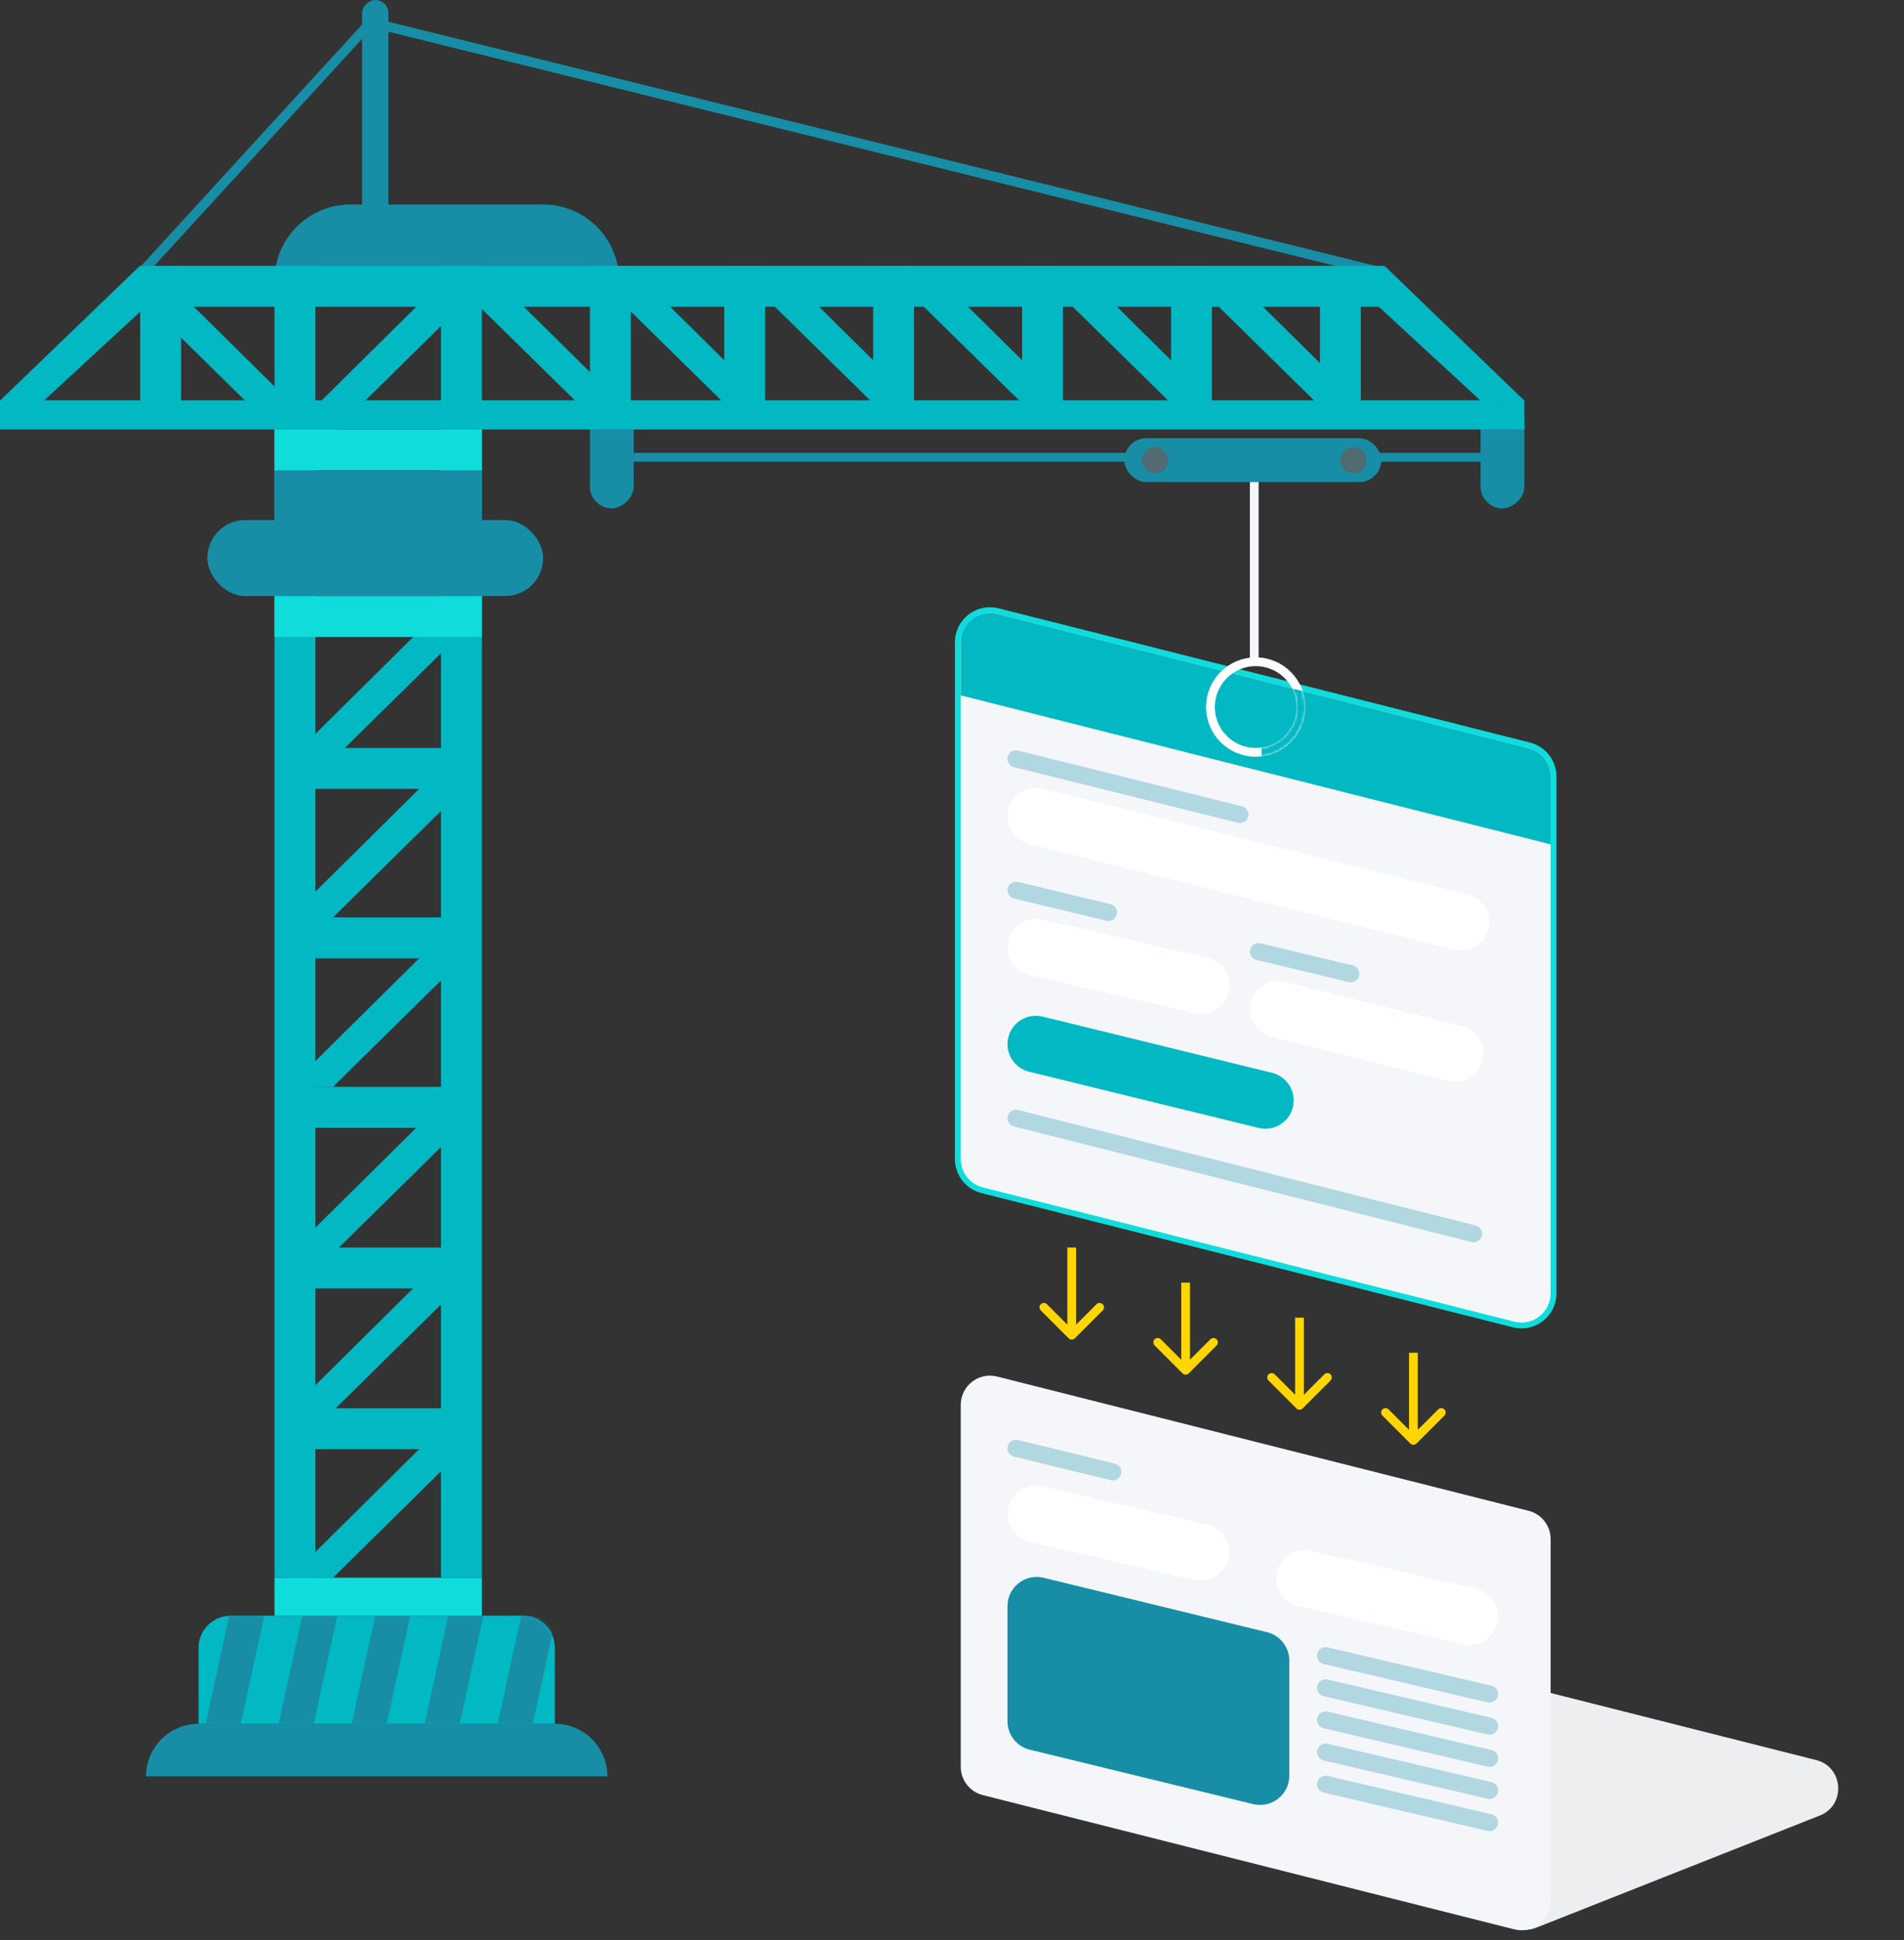 <?xml version="1.0" encoding="UTF-8"?>
<svg xmlns="http://www.w3.org/2000/svg" width="652" height="664" viewBox="0 0 652 664" fill="none">
  <rect x="0" y="0" width="652" height="664" fill="#333333" stroke="none"/>
  <rect x="127.606" y="4.452" width="3.306" height="119.894" transform="rotate(42.481 127.606 4.452)" fill="#178EA5"></rect>
  <rect width="3.306" height="355.58" transform="matrix(-0.24 0.971 0.971 0.24 128.243 6.269)" fill="#178EA5"></rect>
  <path d="M94 96C94 81.641 105.641 70 120 70H186C200.359 70 212 81.641 212 96H94Z" fill="#178EA5"></path>
  <path d="M50 608C50 598.059 58.059 590 68 590H190C199.941 590 208 598.059 208 608H50Z" fill="#178EA5"></path>
  <path d="M68 564C68 557.925 72.925 553 79 553H179C185.075 553 190 557.925 190 564V590H68V564Z" fill="#02B8C3"></path>
  <mask id="mask0_2127_1945" style="mask-type:alpha" maskUnits="userSpaceOnUse" x="68" y="553" width="122" height="37">
    <path d="M68 564C68 557.925 72.925 553 79 553H179C185.075 553 190 557.925 190 564V590H68V564Z" fill="#02B8C3"></path>
  </mask>
  <g mask="url(#mask0_2127_1945)">
    <path d="M178.5 553H190.5L182 592H170L178.5 553Z" fill="#178EA5"></path>
    <path d="M153.5 553H165.5L157 592H145L153.5 553Z" fill="#178EA5"></path>
    <path d="M128.5 553H140.5L132 592H120L128.5 553Z" fill="#178EA5"></path>
    <path d="M103.5 553H115.5L107 592H95L103.5 553Z" fill="#178EA5"></path>
    <path d="M78.5 553H90.5L82 592H70L78.5 553Z" fill="#178EA5"></path>
  </g>
  <rect x="94" y="540" width="71" height="13" fill="#10DCDC"></rect>
  <rect x="94" y="91" width="14" height="449" fill="#02B8C3"></rect>
  <rect x="48" y="91" width="14" height="54" fill="#02B8C3"></rect>
  <rect x="248" y="91" width="14" height="54" fill="#02B8C3"></rect>
  <rect x="299" y="91" width="14" height="54" fill="#02B8C3"></rect>
  <rect x="350" y="91" width="14" height="54" fill="#02B8C3"></rect>
  <rect x="401" y="91" width="14" height="54" fill="#02B8C3"></rect>
  <rect x="452" y="91" width="14" height="54" fill="#02B8C3"></rect>
  <rect x="151" y="91" width="14" height="449" fill="#02B8C3"></rect>
  <rect width="14" height="66" transform="matrix(-4.37114e-08 1 1 4.37114e-08 95 372)" fill="#02B8C3"></rect>
  <rect width="14" height="66" transform="matrix(-4.37114e-08 1 1 4.37114e-08 95 427)" fill="#02B8C3"></rect>
  <rect width="14" height="66" transform="matrix(-4.37114e-08 1 1 4.37114e-08 95 482)" fill="#02B8C3"></rect>
  <path d="M99 483L114 482.941L154.861 442.695L147.333 435.166L99 483Z" fill="#02B8C3"></path>
  <path d="M99 429.083L114 429.024L154.861 388.778L147.333 381.249L99 429.083Z" fill="#02B8C3"></path>
  <path d="M99 372.083L114 372.024L154.861 331.778L147.333 324.249L99 372.083Z" fill="#02B8C3"></path>
  <path d="M99 314.083L114 314.024L154.861 273.778L147.333 266.249L99 314.083Z" fill="#02B8C3"></path>
  <path d="M99 260.083L114 260.024L154.861 219.778L147.333 212.249L99 260.083Z" fill="#02B8C3"></path>
  <path d="M99 148.083L114 148.024L154.861 107.778L147.333 100.249L99 148.083Z" fill="#02B8C3"></path>
  <path d="M211.889 137.111L197.981 138.144L163 103.778L170.529 96.249L211.889 137.111Z" fill="#02B8C3"></path>
  <path d="M98.889 137.111L84.981 138.144L50 103.778L57.529 96.249L98.889 137.111Z" fill="#02B8C3"></path>
  <path d="M262 137.111L248.092 138.144L213.111 103.778L220.64 96.249L262 137.111Z" fill="#02B8C3"></path>
  <path d="M313 137.111L299.092 138.144L264.111 103.778L271.64 96.249L313 137.111Z" fill="#02B8C3"></path>
  <path d="M364 137.111L350.092 138.144L315.111 103.778L322.64 96.249L364 137.111Z" fill="#02B8C3"></path>
  <path d="M415 137.111L401.092 138.144L366.111 103.778L373.64 96.249L415 137.111Z" fill="#02B8C3"></path>
  <path d="M465 137.111L451.092 138.144L416.111 103.778L423.64 96.249L465 137.111Z" fill="#02B8C3"></path>
  <path d="M522 137.111L508.092 138.144L471.611 104.5L474.111 91L522 137.111Z" fill="#02B8C3"></path>
  <path d="M0 137.111L13.908 138.144L50.389 104.5L47.889 91L0 137.111Z" fill="#02B8C3"></path>
  <path d="M99 540.083L114 540.024L154.861 499.778L147.333 492.249L99 540.083Z" fill="#02B8C3"></path>
  <rect width="14" height="66" transform="matrix(-4.37114e-08 1 1 4.37114e-08 95 314)" fill="#02B8C3"></rect>
  <rect width="14" height="66" transform="matrix(-4.37114e-08 1 1 4.37114e-08 95 256)" fill="#02B8C3"></rect>
  <rect width="14" height="426" transform="matrix(-4.37114e-08 1 1 4.37114e-08 48 91)" fill="#02B8C3"></rect>
  <rect x="94" y="204" width="71" height="14" fill="#10DCDC"></rect>
  <rect x="94" y="147" width="71" height="14" fill="#10DCDC"></rect>
  <rect x="428" y="227" width="70" height="3" transform="rotate(-90 428 227)" fill="#F4F6FA"></rect>
  <rect x="71" y="178" width="115" height="26" rx="13" fill="#178EA5"></rect>
  <rect x="94" y="161" width="71" height="26" fill="#178EA5"></rect>
  <rect x="133" width="78" height="9" rx="4.5" transform="rotate(90 133 0)" fill="#178EA5"></rect>
  <rect x="210" y="155" width="302" height="3" fill="#178EA5"></rect>
  <rect x="473" y="165" width="88" height="15" rx="7.5" transform="rotate(-180 473 165)" fill="#178EA5"></rect>
  <circle cx="395.5" cy="157.5" r="4.5" fill="#516B72"></circle>
  <circle cx="463.5" cy="157.5" r="4.5" fill="#516B72"></circle>
  <rect x="217" y="137" width="37" height="15" rx="7.5" transform="rotate(90 217 137)" fill="#178EA5"></rect>
  <rect x="522" y="137" width="37" height="15" rx="7.5" transform="rotate(90 522 137)" fill="#178EA5"></rect>
  <rect width="10" height="522" transform="matrix(-4.37114e-08 1 1 4.37114e-08 0 137)" fill="#02B8C3"></rect>
  <rect x="202" y="91" width="14" height="54" fill="#02B8C3"></rect>
  <path d="M341.693 209.173C334.744 207.419 328 212.672 328 219.839V396.711C328 401.749 331.423 406.143 336.307 407.376L518.307 453.327C525.256 455.081 532 449.828 532 442.661V265.789C532 260.751 528.577 256.357 523.693 255.124L341.693 209.173Z" fill="#F4F6FA" stroke="#10DCDC" stroke-width="2"></path>
  <path d="M329 219.839C329 213.323 335.131 208.548 341.448 210.143L523.448 256.093C527.889 257.214 531 261.209 531 265.789V289L329 238V219.839Z" fill="#02B8C3"></path>
  <path d="M345 279.412C345 273.104 350.923 268.472 357.045 269.993L502.635 306.17C506.962 307.245 510 311.13 510 315.588C510 321.896 504.077 326.528 497.955 325.007L352.365 288.83C348.038 287.755 345 283.87 345 279.412Z" fill="white"></path>
  <path d="M345 357.379C345 351.079 350.904 346.446 357.023 347.945L435.597 367.187C439.943 368.251 443 372.147 443 376.621C443 382.921 437.096 387.554 430.977 386.055L352.403 366.813C348.057 365.749 345 361.853 345 357.379Z" fill="#02B8C3"></path>
  <path d="M345 324.244C345 317.979 350.827 313.342 356.932 314.747L413.442 327.76C417.866 328.778 421 332.717 421 337.256C421 343.521 415.173 348.158 409.068 346.753L352.558 333.74C348.135 332.722 345 328.783 345 324.244Z" fill="white"></path>
  <path d="M428 345.425C428 339.114 433.931 334.483 440.054 336.014L500.652 351.163C504.97 352.243 508 356.123 508 360.575C508 366.886 502.069 371.517 495.946 369.986L435.348 354.837C431.03 353.757 428 349.877 428 345.425Z" fill="white"></path>
  <path opacity="0.3" d="M345 259.723C345 257.831 346.777 256.442 348.614 256.898L425.291 275.951C426.589 276.274 427.5 277.439 427.5 278.777C427.5 280.669 425.723 282.058 423.886 281.602L347.209 262.549C345.911 262.226 345 261.061 345 259.723Z" fill="#178EA5"></path>
  <path opacity="0.3" d="M345 382.734C345 380.839 346.783 379.45 348.62 379.913L505.303 419.446C506.595 419.772 507.5 420.934 507.5 422.266C507.5 424.161 505.717 425.55 503.88 425.087L347.197 385.554C345.905 385.228 345 384.066 345 382.734Z" fill="#178EA5"></path>
  <path opacity="0.3" d="M345 304.7C345 302.814 346.764 301.423 348.598 301.864L380.264 309.463C381.575 309.778 382.5 310.951 382.5 312.3C382.5 314.186 380.736 315.577 378.902 315.136L347.236 307.537C345.925 307.222 345 306.049 345 304.7Z" fill="#178EA5"></path>
  <path opacity="0.3" d="M428 325.7C428 323.814 429.764 322.423 431.598 322.864L463.264 330.463C464.575 330.778 465.5 331.951 465.5 333.3C465.5 335.186 463.736 336.577 461.902 336.136L430.236 328.537C428.925 328.222 428 327.049 428 325.7Z" fill="#178EA5"></path>
  <circle cx="430" cy="242" r="15.5" stroke="white" stroke-width="3"></circle>
  <mask id="mask1_2127_1945" style="mask-type:alpha" maskUnits="userSpaceOnUse" x="413" y="225" width="34" height="34">
    <circle cx="430" cy="242" r="15.5" stroke="#153C54" stroke-width="3"></circle>
  </mask>
  <g mask="url(#mask1_2127_1945)">
    <path d="M432 233L452 238V262H432V233Z" fill="#02B8C3"></path>
  </g>
  <path d="M447.002 560.185C448.951 559.415 451.094 559.276 453.126 559.789L621.928 602.408C631.343 604.785 632.187 617.833 623.157 621.403L525.998 659.815C524.049 660.585 521.906 660.724 519.874 660.211L351.072 617.592C341.657 615.215 340.813 602.167 349.843 598.597L447.002 560.185Z" fill="#ECEEF0"></path>
  <path d="M329 480.839C329 474.323 335.131 469.548 341.448 471.143L523.448 517.093C527.889 518.214 531 522.209 531 526.789V650.661C531 657.177 524.869 661.952 518.552 660.357L336.552 614.407C332.111 613.286 329 609.291 329 604.711V480.839Z" fill="#F4F6FA"></path>
  <path d="M345 518.244C345 511.979 350.827 507.342 356.932 508.747L413.442 521.76C417.866 522.778 421 526.717 421 531.256C421 537.521 415.173 542.158 409.068 540.753L352.558 527.74C348.135 526.722 345 522.783 345 518.244Z" fill="white"></path>
  <path d="M437 540.244C437 533.979 442.827 529.342 448.932 530.747L505.442 543.76C509.866 544.778 513 548.717 513 553.256C513 559.521 507.173 564.158 501.068 562.753L444.558 549.74C440.135 548.722 437 544.783 437 540.244Z" fill="white"></path>
  <path opacity="0.3" d="M345 495.71C345 493.821 346.769 492.431 348.605 492.878L381.775 500.958C383.081 501.276 384 502.446 384 503.79C384 505.679 382.231 507.069 380.395 506.622L347.225 498.542C345.919 498.224 345 497.054 345 495.71Z" fill="#178EA5"></path>
  <path opacity="0.3" d="M451 566.683C451 564.801 452.754 563.41 454.586 563.839L510.744 576.972C512.065 577.281 513 578.46 513 579.817C513 581.699 511.246 583.09 509.414 582.661L453.256 569.528C451.935 569.219 451 568.04 451 566.683Z" fill="#178EA5"></path>
  <path opacity="0.3" d="M451 577.683C451 575.801 452.754 574.41 454.586 574.839L510.744 587.972C512.065 588.281 513 589.46 513 590.817C513 592.699 511.246 594.09 509.414 593.661L453.256 580.528C451.935 580.219 451 579.04 451 577.683Z" fill="#178EA5"></path>
  <path opacity="0.3" d="M451 588.683C451 586.801 452.754 585.41 454.586 585.839L510.744 598.972C512.065 599.281 513 600.46 513 601.817C513 603.699 511.246 605.09 509.414 604.661L453.256 591.528C451.935 591.219 451 590.04 451 588.683Z" fill="#178EA5"></path>
  <path opacity="0.3" d="M451 599.683C451 597.801 452.754 596.41 454.586 596.839L510.744 609.972C512.065 610.281 513 611.46 513 612.817C513 614.699 511.246 616.09 509.414 615.661L453.256 602.528C451.935 602.219 451 601.04 451 599.683Z" fill="#178EA5"></path>
  <path opacity="0.3" d="M451 610.683C451 608.801 452.754 607.41 454.586 607.839L510.744 620.972C512.065 621.281 513 622.46 513 623.817C513 625.699 511.246 627.09 509.414 626.661L453.256 613.528C451.935 613.219 451 612.04 451 610.683Z" fill="#178EA5"></path>
  <path d="M345 549.727C345 543.247 351.07 538.478 357.366 540.011L433.866 558.641C438.347 559.732 441.5 563.746 441.5 568.357V607.773C441.5 614.253 435.43 619.022 429.134 617.489L352.634 598.859C348.153 597.768 345 593.754 345 589.143V549.727Z" fill="#178EA5"></path>
  <path d="M365.939 458.061C366.525 458.646 367.475 458.646 368.061 458.061L377.607 448.515C378.192 447.929 378.192 446.979 377.607 446.393C377.021 445.808 376.071 445.808 375.485 446.393L367 454.879L358.515 446.393C357.929 445.808 356.979 445.808 356.393 446.393C355.808 446.979 355.808 447.929 356.393 448.515L365.939 458.061ZM365.5 427L365.5 457L368.5 457L368.5 427L365.5 427Z" fill="#FFD601"></path>
  <path d="M404.939 470.061C405.525 470.646 406.475 470.646 407.061 470.061L416.607 460.515C417.192 459.929 417.192 458.979 416.607 458.393C416.021 457.808 415.071 457.808 414.485 458.393L406 466.879L397.515 458.393C396.929 457.808 395.979 457.808 395.393 458.393C394.808 458.979 394.808 459.929 395.393 460.515L404.939 470.061ZM404.5 439L404.5 469L407.5 469L407.5 439L404.5 439Z" fill="#FFD601"></path>
  <path d="M443.939 482.061C444.525 482.646 445.475 482.646 446.061 482.061L455.607 472.515C456.192 471.929 456.192 470.979 455.607 470.393C455.021 469.808 454.071 469.808 453.485 470.393L445 478.879L436.515 470.393C435.929 469.808 434.979 469.808 434.393 470.393C433.808 470.979 433.808 471.929 434.393 472.515L443.939 482.061ZM443.5 451L443.5 481L446.5 481L446.5 451L443.5 451Z" fill="#FFD601"></path>
  <path d="M482.939 494.061C483.525 494.646 484.475 494.646 485.061 494.061L494.607 484.515C495.192 483.929 495.192 482.979 494.607 482.393C494.021 481.808 493.071 481.808 492.485 482.393L484 490.879L475.515 482.393C474.929 481.808 473.979 481.808 473.393 482.393C472.808 482.979 472.808 483.929 473.393 484.515L482.939 494.061ZM482.5 463L482.5 493L485.5 493L485.5 463L482.5 463Z" fill="#FFD601"></path>
</svg>
